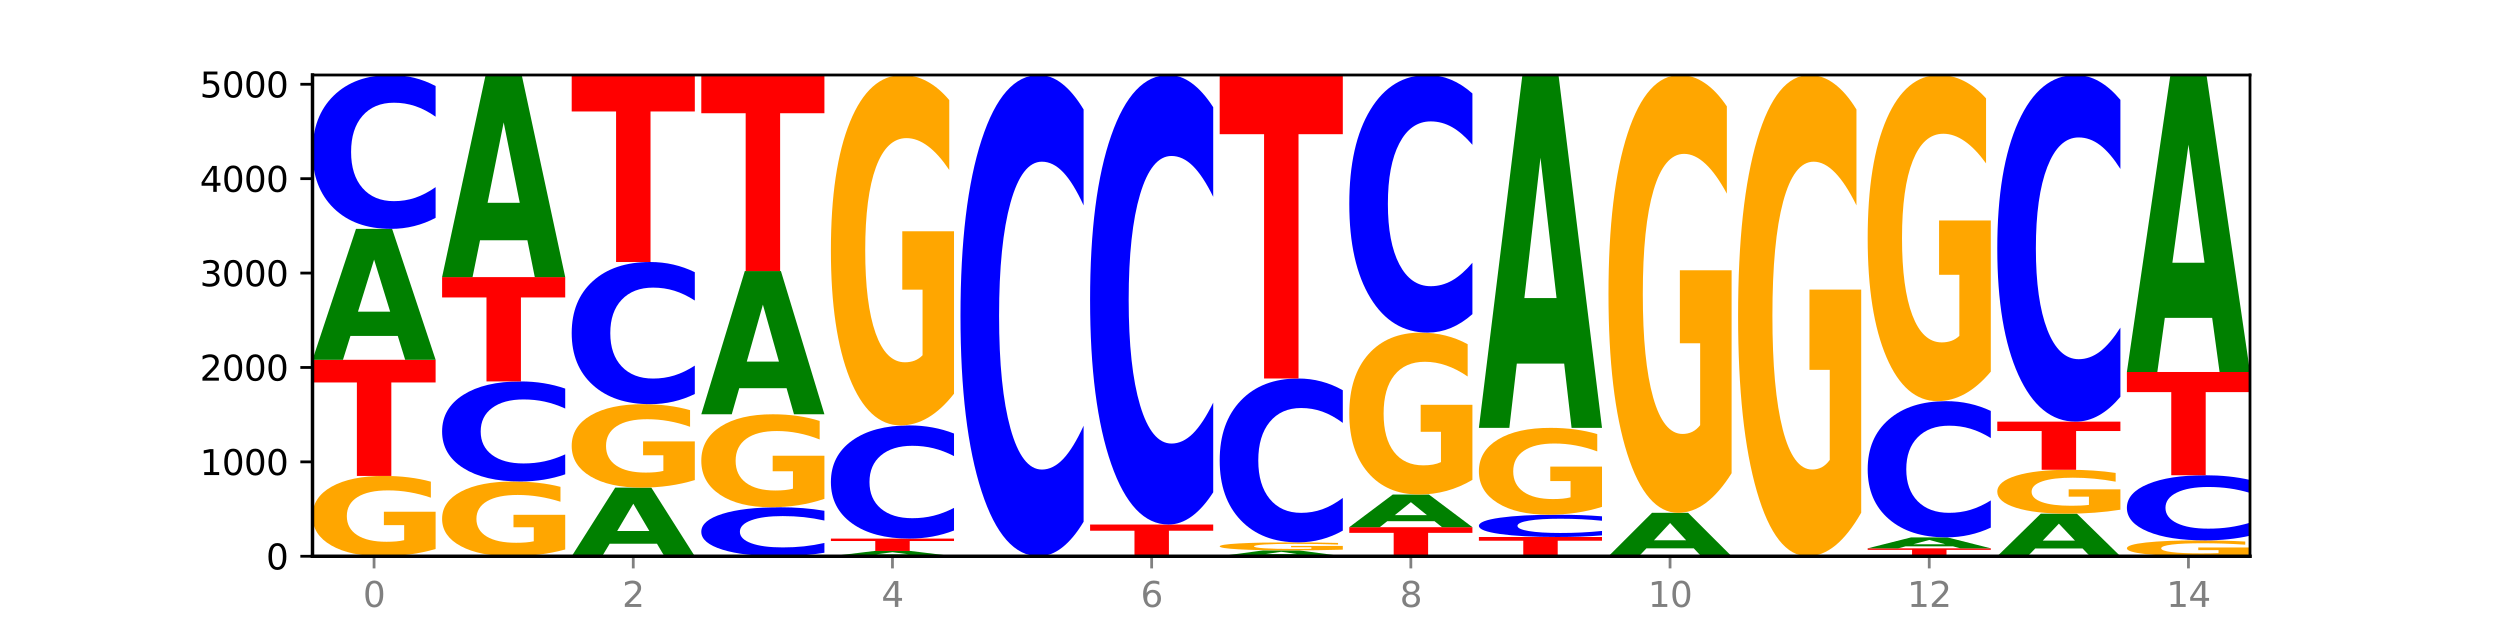 <?xml version="1.0" encoding="utf-8" standalone="no"?>
<!DOCTYPE svg PUBLIC "-//W3C//DTD SVG 1.1//EN"
  "http://www.w3.org/Graphics/SVG/1.1/DTD/svg11.dtd">
<svg xmlns:xlink="http://www.w3.org/1999/xlink" width="720pt" height="180pt" viewBox="0 0 720 180" xmlns="http://www.w3.org/2000/svg" version="1.1">
 <defs>
  <style type="text/css">*{stroke-linejoin: round; stroke-linecap: butt}</style>
 </defs>
 <g id="figure_1">
  <g id="patch_1">
   <path d="M 0 180 
L 720 180 
L 720 0 
L 0 0 
z
" style="fill: #ffffff"/>
  </g>
  <g id="axes_1">
   <g id="patch_2">
    <path d="M 90 160.2 
L 648 160.2 
L 648 21.6 
L 90 21.6 
z
" style="fill: #ffffff"/>
   </g>
   <g id="line2d_1">
    <path d="M 90 160.2 
L 648 160.2 
" clip-path="url(#p5134636643)" style="fill: none; stroke: #000000; stroke-width: 0.5; stroke-linecap: square"/>
   </g>
   <g id="patch_3">
    <path d="M 125.458 158.107 
Q 121.882 159.153 118.036 159.679 
Q 114.19 160.2 110.089 160.2 
Q 100.823 160.2 95.412 157.084 
Q 90 153.968 90 148.639 
Q 90 143.248 95.507 140.156 
Q 101.022 137.064 110.614 137.064 
Q 114.309 137.064 117.694 137.484 
Q 121.088 137.9 124.091 138.722 
L 124.091 143.334 
Q 120.992 142.278 117.925 141.757 
Q 114.857 141.231 111.774 141.231 
Q 106.068 141.231 102.977 143.152 
Q 99.886 145.069 99.886 148.639 
Q 99.886 152.176 102.866 154.106 
Q 105.846 156.033 111.329 156.033 
Q 112.823 156.033 114.102 155.923 
Q 115.382 155.808 116.399 155.569 
L 116.399 151.239 
L 110.558 151.239 
L 110.558 147.382 
L 125.458 147.382 
L 125.458 158.107 
z
" clip-path="url(#p5134636643)" style="fill: #ffa600"/>
   </g>
   <g id="patch_4">
    <path d="M 90 103.624 
L 125.458 103.624 
L 125.458 110.145 
L 112.701 110.145 
L 112.701 137.064 
L 102.781 137.064 
L 102.781 110.145 
L 90 110.145 
L 90 103.624 
z
" clip-path="url(#p5134636643)" style="fill: #ff0000"/>
   </g>
   <g id="patch_5">
    <path d="M 114.562 96.754 
L 100.925 96.754 
L 98.772 103.624 
L 90 103.624 
L 102.527 65.915 
L 112.931 65.915 
L 125.458 103.624 
L 116.693 103.624 
L 114.562 96.754 
z
M 103.1 89.756 
L 112.365 89.756 
L 107.74 74.756 
L 103.1 89.756 
z
" clip-path="url(#p5134636643)" style="fill: #008000"/>
   </g>
   <g id="patch_6">
    <path d="M 125.458 62.739 
Q 122.492 64.313 119.285 65.109 
Q 116.078 65.915 112.585 65.915 
Q 102.168 65.915 96.084 59.947 
Q 90 53.978 90 43.771 
Q 90 33.528 96.084 27.568 
Q 102.168 21.6 112.585 21.6 
Q 116.078 21.6 119.285 22.406 
Q 122.492 23.202 125.458 24.776 
L 125.458 33.61 
Q 122.465 31.523 119.562 30.553 
Q 116.658 29.582 113.451 29.582 
Q 107.698 29.582 104.401 33.363 
Q 101.114 37.135 101.114 43.771 
Q 101.114 50.381 104.401 54.161 
Q 107.698 57.933 113.451 57.933 
Q 116.658 57.933 119.562 56.962 
Q 122.465 55.983 125.458 53.896 
L 125.458 62.739 
z
" clip-path="url(#p5134636643)" style="fill: #0000ff"/>
   </g>
   <g id="patch_7">
    <path d="M 162.783 158.252 
Q 159.207 159.226 155.36 159.715 
Q 151.514 160.2 147.414 160.2 
Q 138.148 160.2 132.736 157.3 
Q 127.324 154.4 127.324 149.441 
Q 127.324 144.423 132.831 141.546 
Q 138.346 138.668 147.938 138.668 
Q 151.633 138.668 155.019 139.059 
Q 158.412 139.446 161.416 140.211 
L 161.416 144.503 
Q 158.317 143.52 155.249 143.036 
Q 152.182 142.546 149.098 142.546 
Q 143.393 142.546 140.301 144.334 
Q 137.21 146.118 137.21 149.441 
Q 137.21 152.732 140.19 154.529 
Q 143.17 156.321 148.653 156.321 
Q 150.147 156.321 151.427 156.219 
Q 152.706 156.112 153.723 155.89 
L 153.723 151.86 
L 147.883 151.86 
L 147.883 148.271 
L 162.783 148.271 
L 162.783 158.252 
z
" clip-path="url(#p5134636643)" style="fill: #ffa600"/>
   </g>
   <g id="patch_8">
    <path d="M 162.783 136.602 
Q 159.817 137.626 156.609 138.144 
Q 153.402 138.668 149.909 138.668 
Q 139.492 138.668 133.408 134.786 
Q 127.324 130.905 127.324 124.268 
Q 127.324 117.606 133.408 113.731 
Q 139.492 109.849 149.909 109.849 
Q 153.402 109.849 156.609 110.373 
Q 159.817 110.891 162.783 111.915 
L 162.783 117.66 
Q 159.79 116.302 156.886 115.671 
Q 153.983 115.04 150.776 115.04 
Q 145.022 115.04 141.726 117.499 
Q 138.438 119.952 138.438 124.268 
Q 138.438 128.566 141.726 131.024 
Q 145.022 133.477 150.776 133.477 
Q 153.983 133.477 156.886 132.846 
Q 159.79 132.209 162.783 130.852 
L 162.783 136.602 
z
" clip-path="url(#p5134636643)" style="fill: #0000ff"/>
   </g>
   <g id="patch_9">
    <path d="M 127.324 79.808 
L 162.783 79.808 
L 162.783 85.667 
L 150.026 85.667 
L 150.026 109.849 
L 140.106 109.849 
L 140.106 85.667 
L 127.324 85.667 
L 127.324 79.808 
z
" clip-path="url(#p5134636643)" style="fill: #ff0000"/>
   </g>
   <g id="patch_10">
    <path d="M 151.886 69.204 
L 138.25 69.204 
L 136.097 79.808 
L 127.324 79.808 
L 139.852 21.6 
L 150.255 21.6 
L 162.783 79.808 
L 154.018 79.808 
L 151.886 69.204 
z
M 140.425 58.401 
L 149.69 58.401 
L 145.064 35.247 
L 140.425 58.401 
z
" clip-path="url(#p5134636643)" style="fill: #008000"/>
   </g>
   <g id="patch_11">
    <path d="M 189.211 156.599 
L 175.574 156.599 
L 173.421 160.2 
L 164.649 160.2 
L 177.176 140.435 
L 187.58 140.435 
L 200.107 160.2 
L 191.342 160.2 
L 189.211 156.599 
z
M 177.749 152.931 
L 187.014 152.931 
L 182.389 145.069 
L 177.749 152.931 
z
" clip-path="url(#p5134636643)" style="fill: #008000"/>
   </g>
   <g id="patch_12">
    <path d="M 200.107 138.26 
Q 196.531 139.348 192.685 139.894 
Q 188.839 140.435 184.738 140.435 
Q 175.472 140.435 170.061 137.198 
Q 164.649 133.961 164.649 128.426 
Q 164.649 122.826 170.156 119.614 
Q 175.671 116.402 185.263 116.402 
Q 188.958 116.402 192.343 116.838 
Q 195.736 117.27 198.74 118.124 
L 198.74 122.915 
Q 195.641 121.818 192.574 121.277 
Q 189.506 120.731 186.423 120.731 
Q 180.717 120.731 177.626 122.726 
Q 174.535 124.717 174.535 128.426 
Q 174.535 132.099 177.515 134.105 
Q 180.495 136.106 185.978 136.106 
Q 187.472 136.106 188.751 135.992 
Q 190.031 135.873 191.048 135.624 
L 191.048 131.126 
L 185.207 131.126 
L 185.207 127.12 
L 200.107 127.12 
L 200.107 138.26 
z
" clip-path="url(#p5134636643)" style="fill: #ffa600"/>
   </g>
   <g id="patch_13">
    <path d="M 200.107 113.467 
Q 197.141 114.921 193.934 115.657 
Q 190.727 116.402 187.233 116.402 
Q 176.817 116.402 170.733 110.887 
Q 164.649 105.373 164.649 95.942 
Q 164.649 86.478 170.733 80.972 
Q 176.817 75.458 187.233 75.458 
Q 190.727 75.458 193.934 76.202 
Q 197.141 76.938 200.107 78.393 
L 200.107 86.554 
Q 197.114 84.626 194.211 83.729 
Q 191.307 82.833 188.1 82.833 
Q 182.347 82.833 179.05 86.326 
Q 175.762 89.81 175.762 95.942 
Q 175.762 102.049 179.05 105.542 
Q 182.347 109.026 188.1 109.026 
Q 191.307 109.026 194.211 108.13 
Q 197.114 107.225 200.107 105.297 
L 200.107 113.467 
z
" clip-path="url(#p5134636643)" style="fill: #0000ff"/>
   </g>
   <g id="patch_14">
    <path d="M 164.649 21.6 
L 200.107 21.6 
L 200.107 32.104 
L 187.35 32.104 
L 187.35 75.458 
L 177.43 75.458 
L 177.43 32.104 
L 164.649 32.104 
L 164.649 21.6 
z
" clip-path="url(#p5134636643)" style="fill: #ff0000"/>
   </g>
   <g id="patch_15">
    <path d="M 237.431 159.189 
Q 234.465 159.69 231.258 159.944 
Q 228.051 160.2 224.558 160.2 
Q 214.141 160.2 208.057 158.3 
Q 201.973 156.399 201.973 153.149 
Q 201.973 149.888 208.057 147.99 
Q 214.141 146.09 224.558 146.09 
Q 228.051 146.09 231.258 146.346 
Q 234.465 146.6 237.431 147.101 
L 237.431 149.914 
Q 234.439 149.249 231.535 148.94 
Q 228.632 148.632 225.424 148.632 
Q 219.671 148.632 216.375 149.835 
Q 213.087 151.036 213.087 153.149 
Q 213.087 155.254 216.375 156.458 
Q 219.671 157.658 225.424 157.658 
Q 228.632 157.658 231.535 157.349 
Q 234.439 157.038 237.431 156.373 
L 237.431 159.189 
z
" clip-path="url(#p5134636643)" style="fill: #0000ff"/>
   </g>
   <g id="patch_16">
    <path d="M 237.431 143.667 
Q 233.855 144.878 230.009 145.487 
Q 226.163 146.09 222.063 146.09 
Q 212.797 146.09 207.385 142.483 
Q 201.973 138.876 201.973 132.709 
Q 201.973 126.469 207.48 122.89 
Q 212.995 119.311 222.587 119.311 
Q 226.282 119.311 229.668 119.797 
Q 233.061 120.279 236.065 121.23 
L 236.065 126.568 
Q 232.965 125.346 229.898 124.743 
Q 226.831 124.134 223.747 124.134 
Q 218.041 124.134 214.95 126.358 
Q 211.859 128.576 211.859 132.709 
Q 211.859 136.802 214.839 139.037 
Q 217.819 141.266 223.302 141.266 
Q 224.796 141.266 226.076 141.139 
Q 227.355 141.006 228.372 140.73 
L 228.372 135.718 
L 222.531 135.718 
L 222.531 131.254 
L 237.431 131.254 
L 237.431 143.667 
z
" clip-path="url(#p5134636643)" style="fill: #ffa600"/>
   </g>
   <g id="patch_17">
    <path d="M 226.535 111.797 
L 212.899 111.797 
L 210.745 119.311 
L 201.973 119.311 
L 214.501 78.068 
L 224.904 78.068 
L 237.431 119.311 
L 228.667 119.311 
L 226.535 111.797 
z
M 215.073 104.143 
L 224.339 104.143 
L 219.713 87.738 
L 215.073 104.143 
z
" clip-path="url(#p5134636643)" style="fill: #008000"/>
   </g>
   <g id="patch_18">
    <path d="M 201.973 21.6 
L 237.431 21.6 
L 237.431 32.613 
L 224.675 32.613 
L 224.675 78.068 
L 214.755 78.068 
L 214.755 32.613 
L 201.973 32.613 
L 201.973 21.6 
z
" clip-path="url(#p5134636643)" style="fill: #ff0000"/>
   </g>
   <g id="patch_19">
    <path d="M 263.86 159.923 
L 250.223 159.923 
L 248.07 160.2 
L 239.298 160.2 
L 251.825 158.678 
L 262.228 158.678 
L 274.756 160.2 
L 265.991 160.2 
L 263.86 159.923 
z
M 252.398 159.64 
L 261.663 159.64 
L 257.038 159.034 
L 252.398 159.64 
z
" clip-path="url(#p5134636643)" style="fill: #008000"/>
   </g>
   <g id="patch_20">
    <path d="M 239.298 155.116 
L 274.756 155.116 
L 274.756 155.811 
L 261.999 155.811 
L 261.999 158.678 
L 252.079 158.678 
L 252.079 155.811 
L 239.298 155.811 
L 239.298 155.116 
z
" clip-path="url(#p5134636643)" style="fill: #ff0000"/>
   </g>
   <g id="patch_21">
    <path d="M 274.756 152.779 
Q 271.79 153.938 268.583 154.523 
Q 265.375 155.116 261.882 155.116 
Q 251.465 155.116 245.382 150.726 
Q 239.298 146.335 239.298 138.827 
Q 239.298 131.293 245.382 126.909 
Q 251.465 122.519 261.882 122.519 
Q 265.375 122.519 268.583 123.111 
Q 271.79 123.697 274.756 124.855 
L 274.756 131.353 
Q 271.763 129.818 268.86 129.104 
Q 265.956 128.39 262.749 128.39 
Q 256.995 128.39 253.699 131.171 
Q 250.411 133.946 250.411 138.827 
Q 250.411 143.689 253.699 146.47 
Q 256.995 149.244 262.749 149.244 
Q 265.956 149.244 268.86 148.531 
Q 271.763 147.81 274.756 146.275 
L 274.756 152.779 
z
" clip-path="url(#p5134636643)" style="fill: #0000ff"/>
   </g>
   <g id="patch_22">
    <path d="M 274.756 113.388 
Q 271.18 117.953 267.334 120.246 
Q 263.487 122.519 259.387 122.519 
Q 250.121 122.519 244.709 108.927 
Q 239.298 95.335 239.298 72.091 
Q 239.298 48.576 244.805 35.088 
Q 250.32 21.6 259.911 21.6 
Q 263.607 21.6 266.992 23.435 
Q 270.385 25.248 273.389 28.834 
L 273.389 48.951 
Q 270.29 44.344 267.222 42.071 
Q 264.155 39.778 261.072 39.778 
Q 255.366 39.778 252.275 48.159 
Q 249.183 56.518 249.183 72.091 
Q 249.183 87.517 252.163 95.939 
Q 255.143 104.34 260.627 104.34 
Q 262.121 104.34 263.4 103.861 
Q 264.679 103.361 265.697 102.318 
L 265.697 83.431 
L 259.856 83.431 
L 259.856 66.608 
L 274.756 66.608 
L 274.756 113.388 
z
" clip-path="url(#p5134636643)" style="fill: #ffa600"/>
   </g>
   <g id="patch_23">
    <path d="M 312.08 150.265 
Q 309.114 155.19 305.907 157.681 
Q 302.7 160.2 299.207 160.2 
Q 288.79 160.2 282.706 141.533 
Q 276.622 122.866 276.622 90.943 
Q 276.622 58.905 282.706 40.267 
Q 288.79 21.6 299.207 21.6 
Q 302.7 21.6 305.907 24.119 
Q 309.114 26.61 312.08 31.535 
L 312.08 59.163 
Q 309.087 52.635 306.184 49.601 
Q 303.28 46.566 300.073 46.566 
Q 294.32 46.566 291.023 58.39 
Q 287.736 70.186 287.736 90.943 
Q 287.736 111.614 291.023 123.439 
Q 294.32 135.234 300.073 135.234 
Q 303.28 135.234 306.184 132.199 
Q 309.087 129.136 312.08 122.608 
L 312.08 150.265 
z
" clip-path="url(#p5134636643)" style="fill: #0000ff"/>
   </g>
   <g id="patch_24">
    <path d="M 313.946 151.065 
L 349.405 151.065 
L 349.405 152.847 
L 336.648 152.847 
L 336.648 160.2 
L 326.728 160.2 
L 326.728 152.847 
L 313.946 152.847 
L 313.946 151.065 
z
" clip-path="url(#p5134636643)" style="fill: #ff0000"/>
   </g>
   <g id="patch_25">
    <path d="M 349.405 141.785 
Q 346.439 146.385 343.231 148.712 
Q 340.024 151.065 336.531 151.065 
Q 326.114 151.065 320.03 133.628 
Q 313.946 116.192 313.946 86.373 
Q 313.946 56.447 320.03 39.037 
Q 326.114 21.6 336.531 21.6 
Q 340.024 21.6 343.231 23.953 
Q 346.439 26.28 349.405 30.88 
L 349.405 56.687 
Q 346.412 50.59 343.508 47.755 
Q 340.605 44.92 337.398 44.92 
Q 331.644 44.92 328.348 55.965 
Q 325.06 66.984 325.06 86.373 
Q 325.06 105.681 328.348 116.727 
Q 331.644 127.745 337.398 127.745 
Q 340.605 127.745 343.508 124.91 
Q 346.412 122.048 349.405 115.951 
L 349.405 141.785 
z
" clip-path="url(#p5134636643)" style="fill: #0000ff"/>
   </g>
   <g id="patch_26">
    <path d="M 375.833 159.893 
L 362.196 159.893 
L 360.043 160.2 
L 351.271 160.2 
L 363.798 158.514 
L 374.202 158.514 
L 386.729 160.2 
L 377.964 160.2 
L 375.833 159.893 
z
M 364.371 159.58 
L 373.636 159.58 
L 369.011 158.91 
L 364.371 159.58 
z
" clip-path="url(#p5134636643)" style="fill: #008000"/>
   </g>
   <g id="patch_27">
    <path d="M 386.729 158.305 
Q 383.153 158.41 379.307 158.462 
Q 375.461 158.514 371.36 158.514 
Q 362.094 158.514 356.683 158.203 
Q 351.271 157.892 351.271 157.36 
Q 351.271 156.821 356.778 156.512 
Q 362.293 156.203 371.885 156.203 
Q 375.58 156.203 378.965 156.245 
Q 382.358 156.287 385.362 156.369 
L 385.362 156.83 
Q 382.263 156.724 379.196 156.672 
Q 376.128 156.62 373.045 156.62 
Q 367.339 156.62 364.248 156.812 
Q 361.157 157.003 361.157 157.36 
Q 361.157 157.713 364.137 157.906 
Q 367.117 158.098 372.6 158.098 
Q 374.094 158.098 375.373 158.087 
Q 376.653 158.076 377.67 158.052 
L 377.67 157.619 
L 371.829 157.619 
L 371.829 157.234 
L 386.729 157.234 
L 386.729 158.305 
z
" clip-path="url(#p5134636643)" style="fill: #ffa600"/>
   </g>
   <g id="patch_28">
    <path d="M 386.729 152.82 
Q 383.763 154.497 380.556 155.346 
Q 377.349 156.203 373.856 156.203 
Q 363.439 156.203 357.355 149.847 
Q 351.271 143.49 351.271 132.62 
Q 351.271 121.71 357.355 115.363 
Q 363.439 109.007 373.856 109.007 
Q 377.349 109.007 380.556 109.865 
Q 383.763 110.713 386.729 112.39 
L 386.729 121.798 
Q 383.736 119.575 380.833 118.542 
Q 377.929 117.508 374.722 117.508 
Q 368.969 117.508 365.672 121.535 
Q 362.385 125.551 362.385 132.62 
Q 362.385 139.659 365.672 143.685 
Q 368.969 147.702 374.722 147.702 
Q 377.929 147.702 380.833 146.669 
Q 383.736 145.625 386.729 143.403 
L 386.729 152.82 
z
" clip-path="url(#p5134636643)" style="fill: #0000ff"/>
   </g>
   <g id="patch_29">
    <path d="M 351.271 21.6 
L 386.729 21.6 
L 386.729 38.647 
L 373.972 38.647 
L 373.972 109.007 
L 364.052 109.007 
L 364.052 38.647 
L 351.271 38.647 
L 351.271 21.6 
z
" clip-path="url(#p5134636643)" style="fill: #ff0000"/>
   </g>
   <g id="patch_30">
    <path d="M 388.595 151.826 
L 424.054 151.826 
L 424.054 153.459 
L 411.297 153.459 
L 411.297 160.2 
L 401.377 160.2 
L 401.377 153.459 
L 388.595 153.459 
L 388.595 151.826 
z
" clip-path="url(#p5134636643)" style="fill: #ff0000"/>
   </g>
   <g id="patch_31">
    <path d="M 413.157 150.113 
L 399.521 150.113 
L 397.367 151.826 
L 388.595 151.826 
L 401.123 142.42 
L 411.526 142.42 
L 424.054 151.826 
L 415.289 151.826 
L 413.157 150.113 
z
M 401.695 148.367 
L 410.961 148.367 
L 406.335 144.625 
L 401.695 148.367 
z
" clip-path="url(#p5134636643)" style="fill: #008000"/>
   </g>
   <g id="patch_32">
    <path d="M 424.054 138.201 
Q 420.477 140.31 416.631 141.37 
Q 412.785 142.42 408.685 142.42 
Q 399.419 142.42 394.007 136.14 
Q 388.595 129.86 388.595 119.121 
Q 388.595 108.257 394.102 102.025 
Q 399.617 95.794 409.209 95.794 
Q 412.904 95.794 416.29 96.641 
Q 419.683 97.479 422.687 99.136 
L 422.687 108.43 
Q 419.587 106.302 416.52 105.252 
Q 413.453 104.192 410.369 104.192 
Q 404.664 104.192 401.572 108.064 
Q 398.481 111.926 398.481 119.121 
Q 398.481 126.248 401.461 130.139 
Q 404.441 134.021 409.924 134.021 
Q 411.418 134.021 412.698 133.799 
Q 413.977 133.568 414.994 133.087 
L 414.994 124.361 
L 409.153 124.361 
L 409.153 116.588 
L 424.054 116.588 
L 424.054 138.201 
z
" clip-path="url(#p5134636643)" style="fill: #ffa600"/>
   </g>
   <g id="patch_33">
    <path d="M 424.054 90.476 
Q 421.087 93.112 417.88 94.445 
Q 414.673 95.794 411.18 95.794 
Q 400.763 95.794 394.679 85.801 
Q 388.595 75.808 388.595 58.72 
Q 388.595 41.57 394.679 31.593 
Q 400.763 21.6 411.18 21.6 
Q 414.673 21.6 417.88 22.949 
Q 421.087 24.282 424.054 26.918 
L 424.054 41.708 
Q 421.061 38.214 418.157 36.589 
Q 415.254 34.964 412.047 34.964 
Q 406.293 34.964 402.997 41.294 
Q 399.709 47.608 399.709 58.72 
Q 399.709 69.785 402.997 76.115 
Q 406.293 82.429 412.047 82.429 
Q 415.254 82.429 418.157 80.805 
Q 421.061 79.165 424.054 75.671 
L 424.054 90.476 
z
" clip-path="url(#p5134636643)" style="fill: #0000ff"/>
   </g>
   <g id="patch_34">
    <path d="M 425.92 154.654 
L 461.378 154.654 
L 461.378 155.735 
L 448.621 155.735 
L 448.621 160.2 
L 438.701 160.2 
L 438.701 155.735 
L 425.92 155.735 
L 425.92 154.654 
z
" clip-path="url(#p5134636643)" style="fill: #ff0000"/>
   </g>
   <g id="patch_35">
    <path d="M 461.378 154.194 
Q 458.412 154.422 455.205 154.537 
Q 451.997 154.654 448.504 154.654 
Q 438.088 154.654 432.004 153.79 
Q 425.92 152.926 425.92 151.448 
Q 425.92 149.965 432.004 149.102 
Q 438.088 148.238 448.504 148.238 
Q 451.997 148.238 455.205 148.354 
Q 458.412 148.47 461.378 148.698 
L 461.378 149.977 
Q 458.385 149.674 455.482 149.534 
Q 452.578 149.393 449.371 149.393 
Q 443.618 149.393 440.321 149.941 
Q 437.033 150.487 437.033 151.448 
Q 437.033 152.405 440.321 152.952 
Q 443.618 153.498 449.371 153.498 
Q 452.578 153.498 455.482 153.358 
Q 458.385 153.216 461.378 152.914 
L 461.378 154.194 
z
" clip-path="url(#p5134636643)" style="fill: #0000ff"/>
   </g>
   <g id="patch_36">
    <path d="M 461.378 145.975 
Q 457.802 147.106 453.956 147.674 
Q 450.11 148.238 446.009 148.238 
Q 436.743 148.238 431.331 144.869 
Q 425.92 141.5 425.92 135.739 
Q 425.92 129.911 431.427 126.568 
Q 436.942 123.225 446.533 123.225 
Q 450.229 123.225 453.614 123.68 
Q 457.007 124.13 460.011 125.018 
L 460.011 130.004 
Q 456.912 128.862 453.844 128.299 
Q 450.777 127.731 447.694 127.731 
Q 441.988 127.731 438.897 129.808 
Q 435.805 131.88 435.805 135.739 
Q 435.805 139.563 438.785 141.65 
Q 441.765 143.732 447.249 143.732 
Q 448.743 143.732 450.022 143.613 
Q 451.302 143.489 452.319 143.231 
L 452.319 138.55 
L 446.478 138.55 
L 446.478 134.38 
L 461.378 134.38 
L 461.378 145.975 
z
" clip-path="url(#p5134636643)" style="fill: #ffa600"/>
   </g>
   <g id="patch_37">
    <path d="M 450.482 104.712 
L 436.845 104.712 
L 434.692 123.225 
L 425.92 123.225 
L 438.447 21.6 
L 448.85 21.6 
L 461.378 123.225 
L 452.613 123.225 
L 450.482 104.712 
z
M 439.02 85.851 
L 448.285 85.851 
L 443.66 45.427 
L 439.02 85.851 
z
" clip-path="url(#p5134636643)" style="fill: #008000"/>
   </g>
   <g id="patch_38">
    <path d="M 487.806 157.922 
L 474.169 157.922 
L 472.016 160.2 
L 463.244 160.2 
L 475.772 147.694 
L 486.175 147.694 
L 498.702 160.2 
L 489.937 160.2 
L 487.806 157.922 
z
M 476.344 155.601 
L 485.609 155.601 
L 480.984 150.626 
L 476.344 155.601 
z
" clip-path="url(#p5134636643)" style="fill: #008000"/>
   </g>
   <g id="patch_39">
    <path d="M 498.702 136.285 
Q 495.126 141.99 491.28 144.855 
Q 487.434 147.694 483.333 147.694 
Q 474.068 147.694 468.656 130.711 
Q 463.244 113.729 463.244 84.686 
Q 463.244 55.305 468.751 38.452 
Q 474.266 21.6 483.858 21.6 
Q 487.553 21.6 490.938 23.892 
Q 494.332 26.158 497.336 30.638 
L 497.336 55.774 
Q 494.236 50.017 491.169 47.178 
Q 488.101 44.313 485.018 44.313 
Q 479.312 44.313 476.221 54.784 
Q 473.13 65.229 473.13 84.686 
Q 473.13 103.961 476.11 114.484 
Q 479.09 124.981 484.573 124.981 
Q 486.067 124.981 487.347 124.382 
Q 488.626 123.757 489.643 122.454 
L 489.643 98.856 
L 483.802 98.856 
L 483.802 77.836 
L 498.702 77.836 
L 498.702 136.285 
z
" clip-path="url(#p5134636643)" style="fill: #ffa600"/>
   </g>
   <g id="patch_40">
    <path d="M 536.027 147.66 
Q 532.451 153.93 528.605 157.079 
Q 524.758 160.2 520.658 160.2 
Q 511.392 160.2 505.98 141.533 
Q 500.569 122.866 500.569 90.943 
Q 500.569 58.648 506.076 40.124 
Q 511.591 21.6 521.182 21.6 
Q 524.878 21.6 528.263 24.119 
Q 531.656 26.61 534.66 31.535 
L 534.66 59.163 
Q 531.561 52.836 528.493 49.715 
Q 525.426 46.566 522.343 46.566 
Q 516.637 46.566 513.546 58.075 
Q 510.454 69.556 510.454 90.943 
Q 510.454 112.129 513.434 123.696 
Q 516.414 135.234 521.898 135.234 
Q 523.391 135.234 524.671 134.576 
Q 525.95 133.889 526.968 132.457 
L 526.968 106.518 
L 521.127 106.518 
L 521.127 83.413 
L 536.027 83.413 
L 536.027 147.66 
z
" clip-path="url(#p5134636643)" style="fill: #ffa600"/>
   </g>
   <g id="patch_41">
    <path d="M 537.893 157.916 
L 573.351 157.916 
L 573.351 158.362 
L 560.594 158.362 
L 560.594 160.2 
L 550.674 160.2 
L 550.674 158.362 
L 537.893 158.362 
L 537.893 157.916 
z
" clip-path="url(#p5134636643)" style="fill: #ff0000"/>
   </g>
   <g id="patch_42">
    <path d="M 562.455 157.342 
L 548.818 157.342 
L 546.665 157.916 
L 537.893 157.916 
L 550.42 154.763 
L 560.824 154.763 
L 573.351 157.916 
L 564.586 157.916 
L 562.455 157.342 
z
M 550.993 156.756 
L 560.258 156.756 
L 555.633 155.502 
L 550.993 156.756 
z
" clip-path="url(#p5134636643)" style="fill: #008000"/>
   </g>
   <g id="patch_43">
    <path d="M 573.351 151.951 
Q 570.385 153.344 567.178 154.049 
Q 563.971 154.763 560.478 154.763 
Q 550.061 154.763 543.977 149.479 
Q 537.893 144.195 537.893 135.159 
Q 537.893 126.091 543.977 120.815 
Q 550.061 115.532 560.478 115.532 
Q 563.971 115.532 567.178 116.245 
Q 570.385 116.95 573.351 118.344 
L 573.351 126.164 
Q 570.358 124.316 567.455 123.457 
Q 564.551 122.598 561.344 122.598 
Q 555.591 122.598 552.294 125.945 
Q 549.007 129.284 549.007 135.159 
Q 549.007 141.01 552.294 144.357 
Q 555.591 147.696 561.344 147.696 
Q 564.551 147.696 567.455 146.837 
Q 570.358 145.97 573.351 144.122 
L 573.351 151.951 
z
" clip-path="url(#p5134636643)" style="fill: #0000ff"/>
   </g>
   <g id="patch_44">
    <path d="M 573.351 107.033 
Q 569.775 111.282 565.929 113.417 
Q 562.083 115.532 557.982 115.532 
Q 548.716 115.532 543.305 102.881 
Q 537.893 90.23 537.893 68.595 
Q 537.893 46.708 543.4 34.154 
Q 548.915 21.6 558.507 21.6 
Q 562.202 21.6 565.587 23.307 
Q 568.98 24.996 571.984 28.333 
L 571.984 47.057 
Q 568.885 42.769 565.818 40.654 
Q 562.75 38.52 559.667 38.52 
Q 553.961 38.52 550.87 46.32 
Q 547.779 54.101 547.779 68.595 
Q 547.779 82.953 550.759 90.792 
Q 553.739 98.612 559.222 98.612 
Q 560.716 98.612 561.995 98.166 
Q 563.275 97.7 564.292 96.73 
L 564.292 79.15 
L 558.451 79.15 
L 558.451 63.492 
L 573.351 63.492 
L 573.351 107.033 
z
" clip-path="url(#p5134636643)" style="fill: #ffa600"/>
   </g>
   <g id="patch_45">
    <path d="M 599.779 157.966 
L 586.143 157.966 
L 583.99 160.2 
L 575.217 160.2 
L 587.745 147.939 
L 598.148 147.939 
L 610.676 160.2 
L 601.911 160.2 
L 599.779 157.966 
z
M 588.318 155.691 
L 597.583 155.691 
L 592.957 150.813 
L 588.318 155.691 
z
" clip-path="url(#p5134636643)" style="fill: #008000"/>
   </g>
   <g id="patch_46">
    <path d="M 610.676 146.795 
Q 607.1 147.367 603.253 147.654 
Q 599.407 147.939 595.307 147.939 
Q 586.041 147.939 580.629 146.236 
Q 575.217 144.533 575.217 141.622 
Q 575.217 138.676 580.724 136.986 
Q 586.239 135.297 595.831 135.297 
Q 599.526 135.297 602.912 135.526 
Q 606.305 135.754 609.309 136.203 
L 609.309 138.723 
Q 606.21 138.146 603.142 137.861 
Q 600.075 137.574 596.991 137.574 
Q 591.286 137.574 588.194 138.624 
Q 585.103 139.671 585.103 141.622 
Q 585.103 143.554 588.083 144.609 
Q 591.063 145.661 596.546 145.661 
Q 598.04 145.661 599.32 145.601 
Q 600.599 145.539 601.616 145.408 
L 601.616 143.042 
L 595.776 143.042 
L 595.776 140.935 
L 610.676 140.935 
L 610.676 146.795 
z
" clip-path="url(#p5134636643)" style="fill: #ffa600"/>
   </g>
   <g id="patch_47">
    <path d="M 575.217 121.431 
L 610.676 121.431 
L 610.676 124.135 
L 597.919 124.135 
L 597.919 135.297 
L 587.999 135.297 
L 587.999 124.135 
L 575.217 124.135 
L 575.217 121.431 
z
" clip-path="url(#p5134636643)" style="fill: #ff0000"/>
   </g>
   <g id="patch_48">
    <path d="M 610.676 114.275 
Q 607.71 117.822 604.502 119.616 
Q 601.295 121.431 597.802 121.431 
Q 587.385 121.431 581.301 107.986 
Q 575.217 94.54 575.217 71.547 
Q 575.217 48.47 581.301 35.046 
Q 587.385 21.6 597.802 21.6 
Q 601.295 21.6 604.502 23.415 
Q 607.71 25.209 610.676 28.756 
L 610.676 48.656 
Q 607.683 43.954 604.779 41.768 
Q 601.876 39.582 598.669 39.582 
Q 592.915 39.582 589.619 48.099 
Q 586.331 56.596 586.331 71.547 
Q 586.331 86.436 589.619 94.952 
Q 592.915 103.449 598.669 103.449 
Q 601.876 103.449 604.779 101.263 
Q 607.683 99.056 610.676 94.354 
L 610.676 114.275 
z
" clip-path="url(#p5134636643)" style="fill: #0000ff"/>
   </g>
   <g id="patch_49">
    <path d="M 648 159.787 
Q 644.424 159.993 640.578 160.097 
Q 636.732 160.2 632.631 160.2 
Q 623.365 160.2 617.954 159.585 
Q 612.542 158.97 612.542 157.918 
Q 612.542 156.853 618.049 156.243 
Q 623.564 155.633 633.156 155.633 
Q 636.851 155.633 640.236 155.716 
Q 643.629 155.798 646.633 155.96 
L 646.633 156.87 
Q 643.534 156.662 640.467 156.559 
Q 637.399 156.455 634.316 156.455 
Q 628.61 156.455 625.519 156.835 
Q 622.428 157.213 622.428 157.918 
Q 622.428 158.616 625.408 158.997 
Q 628.388 159.377 633.871 159.377 
Q 635.365 159.377 636.644 159.356 
Q 637.924 159.333 638.941 159.286 
L 638.941 158.431 
L 633.1 158.431 
L 633.1 157.67 
L 648 157.67 
L 648 159.787 
z
" clip-path="url(#p5134636643)" style="fill: #ffa600"/>
   </g>
   <g id="patch_50">
    <path d="M 648 154.288 
Q 645.034 154.954 641.827 155.292 
Q 638.62 155.633 635.126 155.633 
Q 624.71 155.633 618.626 153.106 
Q 612.542 150.579 612.542 146.259 
Q 612.542 141.923 618.626 139.4 
Q 624.71 136.873 635.126 136.873 
Q 638.62 136.873 641.827 137.214 
Q 645.034 137.552 648 138.218 
L 648 141.958 
Q 645.007 141.074 642.104 140.663 
Q 639.2 140.252 635.993 140.252 
Q 630.24 140.252 626.943 141.853 
Q 623.655 143.449 623.655 146.259 
Q 623.655 149.057 626.943 150.657 
Q 630.24 152.254 635.993 152.254 
Q 639.2 152.254 642.104 151.843 
Q 645.007 151.428 648 150.545 
L 648 154.288 
z
" clip-path="url(#p5134636643)" style="fill: #0000ff"/>
   </g>
   <g id="patch_51">
    <path d="M 612.542 107.131 
L 648 107.131 
L 648 112.931 
L 635.243 112.931 
L 635.243 136.873 
L 625.323 136.873 
L 625.323 112.931 
L 612.542 112.931 
L 612.542 107.131 
z
" clip-path="url(#p5134636643)" style="fill: #ff0000"/>
   </g>
   <g id="patch_52">
    <path d="M 637.104 91.55 
L 623.467 91.55 
L 621.314 107.131 
L 612.542 107.131 
L 625.069 21.6 
L 635.473 21.6 
L 648 107.131 
L 639.235 107.131 
L 637.104 91.55 
z
M 625.642 75.675 
L 634.907 75.675 
L 630.282 41.654 
L 625.642 75.675 
z
" clip-path="url(#p5134636643)" style="fill: #008000"/>
   </g>
   <g id="matplotlib.axis_1">
    <g id="xtick_1">
     <g id="line2d_2">
      <defs>
       <path id="m0a2cbd395a" d="M 0 0 
L 0 3.5 
" style="stroke: #808080; stroke-width: 0.8"/>
      </defs>
      <g>
       <use xlink:href="#m0a2cbd395a" x="107.729" y="160.2" style="fill: #808080; stroke: #808080; stroke-width: 0.8"/>
      </g>
     </g>
     <g id="text_1">
      <!-- 0 -->
      <g style="fill: #808080" transform="translate(104.548 174.798) scale(0.1 -0.1)">
       <defs>
        <path id="DejaVuSans-30" d="M 2034 4250 
Q 1547 4250 1301 3770 
Q 1056 3291 1056 2328 
Q 1056 1369 1301 889 
Q 1547 409 2034 409 
Q 2525 409 2770 889 
Q 3016 1369 3016 2328 
Q 3016 3291 2770 3770 
Q 2525 4250 2034 4250 
z
M 2034 4750 
Q 2819 4750 3233 4129 
Q 3647 3509 3647 2328 
Q 3647 1150 3233 529 
Q 2819 -91 2034 -91 
Q 1250 -91 836 529 
Q 422 1150 422 2328 
Q 422 3509 836 4129 
Q 1250 4750 2034 4750 
z
" transform="scale(0.016)"/>
       </defs>
       <use xlink:href="#DejaVuSans-30"/>
      </g>
     </g>
    </g>
    <g id="xtick_2">
     <g id="line2d_3">
      <g>
       <use xlink:href="#m0a2cbd395a" x="182.378" y="160.2" style="fill: #808080; stroke: #808080; stroke-width: 0.8"/>
      </g>
     </g>
     <g id="text_2">
      <!-- 2 -->
      <g style="fill: #808080" transform="translate(179.197 174.798) scale(0.1 -0.1)">
       <defs>
        <path id="DejaVuSans-32" d="M 1228 531 
L 3431 531 
L 3431 0 
L 469 0 
L 469 531 
Q 828 903 1448 1529 
Q 2069 2156 2228 2338 
Q 2531 2678 2651 2914 
Q 2772 3150 2772 3378 
Q 2772 3750 2511 3984 
Q 2250 4219 1831 4219 
Q 1534 4219 1204 4116 
Q 875 4013 500 3803 
L 500 4441 
Q 881 4594 1212 4672 
Q 1544 4750 1819 4750 
Q 2544 4750 2975 4387 
Q 3406 4025 3406 3419 
Q 3406 3131 3298 2873 
Q 3191 2616 2906 2266 
Q 2828 2175 2409 1742 
Q 1991 1309 1228 531 
z
" transform="scale(0.016)"/>
       </defs>
       <use xlink:href="#DejaVuSans-32"/>
      </g>
     </g>
    </g>
    <g id="xtick_3">
     <g id="line2d_4">
      <g>
       <use xlink:href="#m0a2cbd395a" x="257.027" y="160.2" style="fill: #808080; stroke: #808080; stroke-width: 0.8"/>
      </g>
     </g>
     <g id="text_3">
      <!-- 4 -->
      <g style="fill: #808080" transform="translate(253.846 174.798) scale(0.1 -0.1)">
       <defs>
        <path id="DejaVuSans-34" d="M 2419 4116 
L 825 1625 
L 2419 1625 
L 2419 4116 
z
M 2253 4666 
L 3047 4666 
L 3047 1625 
L 3713 1625 
L 3713 1100 
L 3047 1100 
L 3047 0 
L 2419 0 
L 2419 1100 
L 313 1100 
L 313 1709 
L 2253 4666 
z
" transform="scale(0.016)"/>
       </defs>
       <use xlink:href="#DejaVuSans-34"/>
      </g>
     </g>
    </g>
    <g id="xtick_4">
     <g id="line2d_5">
      <g>
       <use xlink:href="#m0a2cbd395a" x="331.676" y="160.2" style="fill: #808080; stroke: #808080; stroke-width: 0.8"/>
      </g>
     </g>
     <g id="text_4">
      <!-- 6 -->
      <g style="fill: #808080" transform="translate(328.494 174.798) scale(0.1 -0.1)">
       <defs>
        <path id="DejaVuSans-36" d="M 2113 2584 
Q 1688 2584 1439 2293 
Q 1191 2003 1191 1497 
Q 1191 994 1439 701 
Q 1688 409 2113 409 
Q 2538 409 2786 701 
Q 3034 994 3034 1497 
Q 3034 2003 2786 2293 
Q 2538 2584 2113 2584 
z
M 3366 4563 
L 3366 3988 
Q 3128 4100 2886 4159 
Q 2644 4219 2406 4219 
Q 1781 4219 1451 3797 
Q 1122 3375 1075 2522 
Q 1259 2794 1537 2939 
Q 1816 3084 2150 3084 
Q 2853 3084 3261 2657 
Q 3669 2231 3669 1497 
Q 3669 778 3244 343 
Q 2819 -91 2113 -91 
Q 1303 -91 875 529 
Q 447 1150 447 2328 
Q 447 3434 972 4092 
Q 1497 4750 2381 4750 
Q 2619 4750 2861 4703 
Q 3103 4656 3366 4563 
z
" transform="scale(0.016)"/>
       </defs>
       <use xlink:href="#DejaVuSans-36"/>
      </g>
     </g>
    </g>
    <g id="xtick_5">
     <g id="line2d_6">
      <g>
       <use xlink:href="#m0a2cbd395a" x="406.324" y="160.2" style="fill: #808080; stroke: #808080; stroke-width: 0.8"/>
      </g>
     </g>
     <g id="text_5">
      <!-- 8 -->
      <g style="fill: #808080" transform="translate(403.143 174.798) scale(0.1 -0.1)">
       <defs>
        <path id="DejaVuSans-38" d="M 2034 2216 
Q 1584 2216 1326 1975 
Q 1069 1734 1069 1313 
Q 1069 891 1326 650 
Q 1584 409 2034 409 
Q 2484 409 2743 651 
Q 3003 894 3003 1313 
Q 3003 1734 2745 1975 
Q 2488 2216 2034 2216 
z
M 1403 2484 
Q 997 2584 770 2862 
Q 544 3141 544 3541 
Q 544 4100 942 4425 
Q 1341 4750 2034 4750 
Q 2731 4750 3128 4425 
Q 3525 4100 3525 3541 
Q 3525 3141 3298 2862 
Q 3072 2584 2669 2484 
Q 3125 2378 3379 2068 
Q 3634 1759 3634 1313 
Q 3634 634 3220 271 
Q 2806 -91 2034 -91 
Q 1263 -91 848 271 
Q 434 634 434 1313 
Q 434 1759 690 2068 
Q 947 2378 1403 2484 
z
M 1172 3481 
Q 1172 3119 1398 2916 
Q 1625 2713 2034 2713 
Q 2441 2713 2670 2916 
Q 2900 3119 2900 3481 
Q 2900 3844 2670 4047 
Q 2441 4250 2034 4250 
Q 1625 4250 1398 4047 
Q 1172 3844 1172 3481 
z
" transform="scale(0.016)"/>
       </defs>
       <use xlink:href="#DejaVuSans-38"/>
      </g>
     </g>
    </g>
    <g id="xtick_6">
     <g id="line2d_7">
      <g>
       <use xlink:href="#m0a2cbd395a" x="480.973" y="160.2" style="fill: #808080; stroke: #808080; stroke-width: 0.8"/>
      </g>
     </g>
     <g id="text_6">
      <!-- 10 -->
      <g style="fill: #808080" transform="translate(474.611 174.798) scale(0.1 -0.1)">
       <defs>
        <path id="DejaVuSans-31" d="M 794 531 
L 1825 531 
L 1825 4091 
L 703 3866 
L 703 4441 
L 1819 4666 
L 2450 4666 
L 2450 531 
L 3481 531 
L 3481 0 
L 794 0 
L 794 531 
z
" transform="scale(0.016)"/>
       </defs>
       <use xlink:href="#DejaVuSans-31"/>
       <use xlink:href="#DejaVuSans-30" x="63.623"/>
      </g>
     </g>
    </g>
    <g id="xtick_7">
     <g id="line2d_8">
      <g>
       <use xlink:href="#m0a2cbd395a" x="555.622" y="160.2" style="fill: #808080; stroke: #808080; stroke-width: 0.8"/>
      </g>
     </g>
     <g id="text_7">
      <!-- 12 -->
      <g style="fill: #808080" transform="translate(549.26 174.798) scale(0.1 -0.1)">
       <use xlink:href="#DejaVuSans-31"/>
       <use xlink:href="#DejaVuSans-32" x="63.623"/>
      </g>
     </g>
    </g>
    <g id="xtick_8">
     <g id="line2d_9">
      <g>
       <use xlink:href="#m0a2cbd395a" x="630.271" y="160.2" style="fill: #808080; stroke: #808080; stroke-width: 0.8"/>
      </g>
     </g>
     <g id="text_8">
      <!-- 14 -->
      <g style="fill: #808080" transform="translate(623.908 174.798) scale(0.1 -0.1)">
       <use xlink:href="#DejaVuSans-31"/>
       <use xlink:href="#DejaVuSans-34" x="63.623"/>
      </g>
     </g>
    </g>
   </g>
   <g id="matplotlib.axis_2">
    <g id="ytick_1">
     <g id="line2d_10">
      <defs>
       <path id="mc3cb7abcc3" d="M 0 0 
L -3.5 0 
" style="stroke: #000000; stroke-width: 0.8"/>
      </defs>
      <g>
       <use xlink:href="#mc3cb7abcc3" x="90" y="160.2" style="stroke: #000000; stroke-width: 0.8"/>
      </g>
     </g>
     <g id="text_9">
      <!-- 0 -->
      <g transform="translate(76.638 163.999) scale(0.1 -0.1)">
       <use xlink:href="#DejaVuSans-30"/>
      </g>
     </g>
    </g>
    <g id="ytick_2">
     <g id="line2d_11">
      <g>
       <use xlink:href="#mc3cb7abcc3" x="90" y="133.013" style="stroke: #000000; stroke-width: 0.8"/>
      </g>
     </g>
     <g id="text_10">
      <!-- 1000 -->
      <g transform="translate(57.55 136.812) scale(0.1 -0.1)">
       <use xlink:href="#DejaVuSans-31"/>
       <use xlink:href="#DejaVuSans-30" x="63.623"/>
       <use xlink:href="#DejaVuSans-30" x="127.246"/>
       <use xlink:href="#DejaVuSans-30" x="190.869"/>
      </g>
     </g>
    </g>
    <g id="ytick_3">
     <g id="line2d_12">
      <g>
       <use xlink:href="#mc3cb7abcc3" x="90" y="105.826" style="stroke: #000000; stroke-width: 0.8"/>
      </g>
     </g>
     <g id="text_11">
      <!-- 2000 -->
      <g transform="translate(57.55 109.625) scale(0.1 -0.1)">
       <use xlink:href="#DejaVuSans-32"/>
       <use xlink:href="#DejaVuSans-30" x="63.623"/>
       <use xlink:href="#DejaVuSans-30" x="127.246"/>
       <use xlink:href="#DejaVuSans-30" x="190.869"/>
      </g>
     </g>
    </g>
    <g id="ytick_4">
     <g id="line2d_13">
      <g>
       <use xlink:href="#mc3cb7abcc3" x="90" y="78.639" style="stroke: #000000; stroke-width: 0.8"/>
      </g>
     </g>
     <g id="text_12">
      <!-- 3000 -->
      <g transform="translate(57.55 82.438) scale(0.1 -0.1)">
       <defs>
        <path id="DejaVuSans-33" d="M 2597 2516 
Q 3050 2419 3304 2112 
Q 3559 1806 3559 1356 
Q 3559 666 3084 287 
Q 2609 -91 1734 -91 
Q 1441 -91 1130 -33 
Q 819 25 488 141 
L 488 750 
Q 750 597 1062 519 
Q 1375 441 1716 441 
Q 2309 441 2620 675 
Q 2931 909 2931 1356 
Q 2931 1769 2642 2001 
Q 2353 2234 1838 2234 
L 1294 2234 
L 1294 2753 
L 1863 2753 
Q 2328 2753 2575 2939 
Q 2822 3125 2822 3475 
Q 2822 3834 2567 4026 
Q 2313 4219 1838 4219 
Q 1578 4219 1281 4162 
Q 984 4106 628 3988 
L 628 4550 
Q 988 4650 1302 4700 
Q 1616 4750 1894 4750 
Q 2613 4750 3031 4423 
Q 3450 4097 3450 3541 
Q 3450 3153 3228 2886 
Q 3006 2619 2597 2516 
z
" transform="scale(0.016)"/>
       </defs>
       <use xlink:href="#DejaVuSans-33"/>
       <use xlink:href="#DejaVuSans-30" x="63.623"/>
       <use xlink:href="#DejaVuSans-30" x="127.246"/>
       <use xlink:href="#DejaVuSans-30" x="190.869"/>
      </g>
     </g>
    </g>
    <g id="ytick_5">
     <g id="line2d_14">
      <g>
       <use xlink:href="#mc3cb7abcc3" x="90" y="51.451" style="stroke: #000000; stroke-width: 0.8"/>
      </g>
     </g>
     <g id="text_13">
      <!-- 4000 -->
      <g transform="translate(57.55 55.251) scale(0.1 -0.1)">
       <use xlink:href="#DejaVuSans-34"/>
       <use xlink:href="#DejaVuSans-30" x="63.623"/>
       <use xlink:href="#DejaVuSans-30" x="127.246"/>
       <use xlink:href="#DejaVuSans-30" x="190.869"/>
      </g>
     </g>
    </g>
    <g id="ytick_6">
     <g id="line2d_15">
      <g>
       <use xlink:href="#mc3cb7abcc3" x="90" y="24.264" style="stroke: #000000; stroke-width: 0.8"/>
      </g>
     </g>
     <g id="text_14">
      <!-- 5000 -->
      <g transform="translate(57.55 28.064) scale(0.1 -0.1)">
       <defs>
        <path id="DejaVuSans-35" d="M 691 4666 
L 3169 4666 
L 3169 4134 
L 1269 4134 
L 1269 2991 
Q 1406 3038 1543 3061 
Q 1681 3084 1819 3084 
Q 2600 3084 3056 2656 
Q 3513 2228 3513 1497 
Q 3513 744 3044 326 
Q 2575 -91 1722 -91 
Q 1428 -91 1123 -41 
Q 819 9 494 109 
L 494 744 
Q 775 591 1075 516 
Q 1375 441 1709 441 
Q 2250 441 2565 725 
Q 2881 1009 2881 1497 
Q 2881 1984 2565 2268 
Q 2250 2553 1709 2553 
Q 1456 2553 1204 2497 
Q 953 2441 691 2322 
L 691 4666 
z
" transform="scale(0.016)"/>
       </defs>
       <use xlink:href="#DejaVuSans-35"/>
       <use xlink:href="#DejaVuSans-30" x="63.623"/>
       <use xlink:href="#DejaVuSans-30" x="127.246"/>
       <use xlink:href="#DejaVuSans-30" x="190.869"/>
      </g>
     </g>
    </g>
   </g>
   <g id="patch_53">
    <path d="M 90 160.2 
L 90 21.6 
" style="fill: none; stroke: #000000; stroke-linejoin: miter; stroke-linecap: square"/>
   </g>
   <g id="patch_54">
    <path d="M 648 160.2 
L 648 21.6 
" style="fill: none; stroke: #000000; stroke-width: 0.8; stroke-linejoin: miter; stroke-linecap: square"/>
   </g>
   <g id="patch_55">
    <path d="M 90 160.2 
L 648 160.2 
" style="fill: none; stroke: #000000; stroke-linejoin: miter; stroke-linecap: square"/>
   </g>
   <g id="patch_56">
    <path d="M 90 21.6 
L 648 21.6 
" style="fill: none; stroke: #000000; stroke-width: 0.8; stroke-linejoin: miter; stroke-linecap: square"/>
   </g>
  </g>
 </g>
 <defs>
  <clipPath id="p5134636643">
   <rect x="90" y="21.6" width="558" height="138.6"/>
  </clipPath>
 </defs>
</svg>
